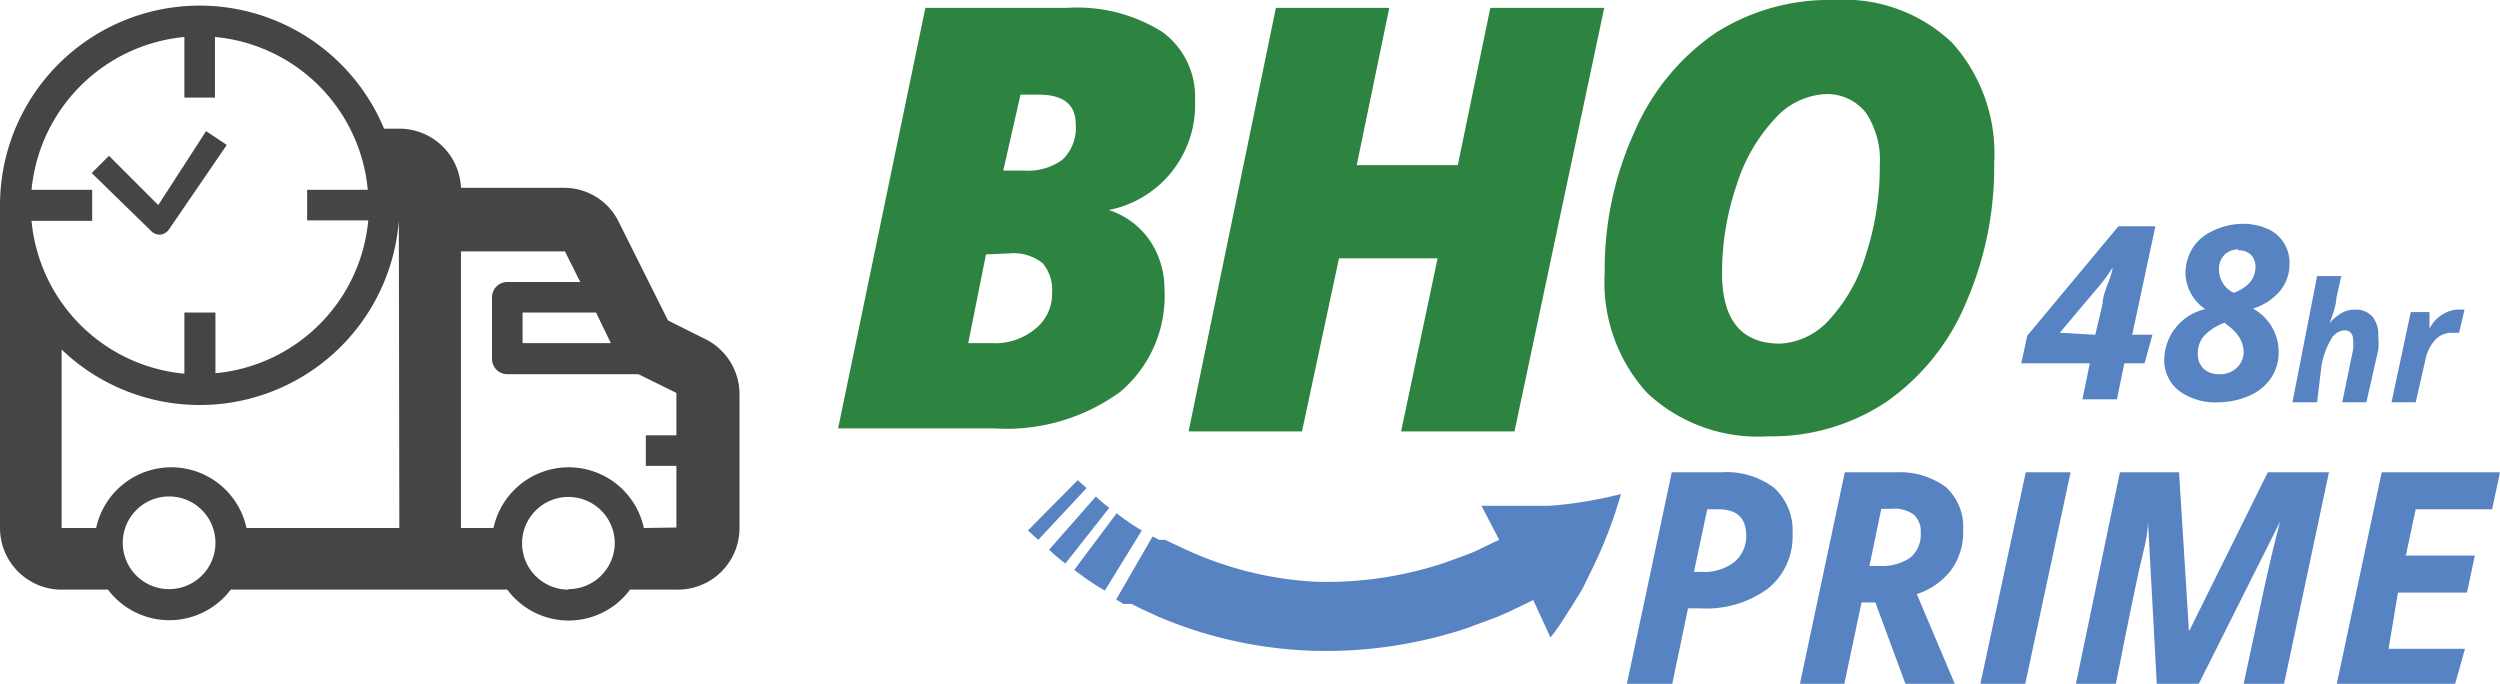 <svg xmlns="http://www.w3.org/2000/svg" viewBox="0 0 50.71 13.87"><title>bhoprimelogo2</title><g id="Layer_2" data-name="Layer 2"><path d="M18.77,1h2.87a3.24,3.24,0,0,1,1.94.49,1.63,1.63,0,0,1,.66,1.39,2.17,2.17,0,0,1-1.75,2.22v0a1.61,1.61,0,0,1,.82.6,1.75,1.75,0,0,1,.31,1,2.54,2.54,0,0,1-.9,2.09,3.92,3.92,0,0,1-2.55.74H17ZM20,6,19.64,7.8h.48A1.27,1.27,0,0,0,21,7.51a.9.9,0,0,0,.34-.72.84.84,0,0,0-.19-.61.94.94,0,0,0-.68-.2Zm.35-1.7h.42a1.19,1.19,0,0,0,.78-.22.89.89,0,0,0,.27-.72q0-.6-.75-.6h-.37Z" transform="translate(0 -0.84)" style="fill:#2d8441"/><path d="M30.72,9.59h-2.3l.74-3.51h-2l-.75,3.51h-2.3L25.88,1h2.3l-.66,3.19h2.05L30.23,1h2.31Z" transform="translate(0 -0.84)" style="fill:#2d8441"/><path d="M37.22.84a3.17,3.17,0,0,1,2.38.87,3.36,3.36,0,0,1,.85,2.44A6.89,6.89,0,0,1,39.87,7a4.61,4.61,0,0,1-1.62,2,4.19,4.19,0,0,1-2.39.69,3.28,3.28,0,0,1-2.45-.88,3.33,3.33,0,0,1-.86-2.44,6.73,6.73,0,0,1,.61-2.87,4.65,4.65,0,0,1,1.65-2A4.3,4.3,0,0,1,37.22.84Zm.91,3.34a1.73,1.73,0,0,0-.28-1.05A1,1,0,0,0,37,2.75,1.48,1.48,0,0,0,36,3.25a3.49,3.49,0,0,0-.78,1.36,5.52,5.52,0,0,0-.29,1.77q0,1.43,1.18,1.43a1.44,1.44,0,0,0,1-.49A3.35,3.35,0,0,0,37.85,6,5.77,5.77,0,0,0,38.13,4.18Z" transform="translate(0 -0.84)" style="fill:#2d8441"/><path d="M31.45,13.77a3.61,3.61,0,0,0,.25-.35l.23-.36c.07-.12.15-.23.21-.36l.18-.37a9,9,0,0,0,.56-1.47,8.21,8.21,0,0,1-1.46.24l-.35,0h-.35l-.34,0-.33,0,.36.69-.13.06-.33.16c-.2.09-.42.16-.63.24a7.58,7.58,0,0,1-2.64.39A7.19,7.19,0,0,1,24.08,12l-.3-.14-.15-.07-.06,0-.06,0-.13-.07L22.64,13l.15.09.08,0,.08,0,.18.09.37.17a8.69,8.69,0,0,0,3.13.69,9.07,9.07,0,0,0,3.16-.47c.25-.1.51-.18.75-.29l.4-.19.16-.08Z" transform="translate(0 -0.84)" style="fill:#5783c3"/><path d="M22.65,11.25a4.58,4.58,0,0,0,.51.35l-.75,1.22a5.87,5.87,0,0,1-.62-.42Z" transform="translate(0 -0.84)" style="fill:#5783c3"/><path d="M22.23,10.91a2.6,2.6,0,0,0,.27.23l-.89,1.13a3.5,3.5,0,0,1-.33-.28Z" transform="translate(0 -0.84)" style="fill:#5783c3"/><polygon points="21.86 9.74 22.04 9.9 21.06 10.95 20.85 10.76 21.86 9.74" style="fill:#5783c3"/><path d="M36.36,11.67a1.35,1.35,0,0,1-.5,1.11,2.12,2.12,0,0,1-1.37.4h-.25l-.32,1.53H33l.91-4.29h1a1.61,1.61,0,0,1,1.07.31A1.17,1.17,0,0,1,36.36,11.67Zm-2,.77h.16a1,1,0,0,0,.66-.2.68.68,0,0,0,.24-.54q0-.53-.57-.53h-.22Z" transform="translate(0 -0.84)" style="fill:#5783c3"/><path d="M37.76,13.06l-.35,1.65h-.9l.91-4.29h1.05a1.57,1.57,0,0,1,1,.3,1.09,1.09,0,0,1,.35.88,1.31,1.31,0,0,1-.24.8,1.43,1.43,0,0,1-.7.49l.77,1.82h-1l-.61-1.65Zm.16-.74h.23a1,1,0,0,0,.6-.17.61.61,0,0,0,.21-.51.45.45,0,0,0-.14-.36.66.66,0,0,0-.44-.12h-.22Z" transform="translate(0 -0.84)" style="fill:#5783c3"/><path d="M40.17,14.71l.92-4.29H42l-.92,4.29Z" transform="translate(0 -0.84)" style="fill:#5783c3"/><path d="M44.41,13.63,46,10.42h1.24l-.91,4.29h-.82l.43-2q.16-.73.31-1.29h0l-1.67,3.33h-.83l-.18-3.33h0q0,.26-.11.68t-.55,2.65h-.81L43,10.42H44.2l.2,3.21Z" transform="translate(0 -0.84)" style="fill:#5783c3"/><path d="M49.8,14.71H47.4l.91-4.29h2.4l-.16.75H49l-.2.94h1.4l-.16.75h-1.4L48.45,14H50Z" transform="translate(0 -0.84)" style="fill:#5783c3"/><path d="M43.5,8.21h-.41l-.15.73h-.7l.15-.73H41l.12-.56,1.85-2.22h.75l-.47,2.2h.41Zm-1-.58L42.65,7q0-.14.1-.39t.1-.34h0a3.3,3.3,0,0,1-.32.43l-.75.89Z" transform="translate(0 -0.84)" style="fill:#5783c3"/><path d="M45.47,5.38a1.24,1.24,0,0,1,.52.1.74.74,0,0,1,.45.7.86.86,0,0,1-.19.56,1.19,1.19,0,0,1-.55.36,1,1,0,0,1,.52.88.93.93,0,0,1-.15.52,1,1,0,0,1-.43.36A1.58,1.58,0,0,1,45,9a1.24,1.24,0,0,1-.81-.24.79.79,0,0,1-.29-.65,1.07,1.07,0,0,1,.83-1,.91.91,0,0,1-.4-.72,1,1,0,0,1,.14-.51.92.92,0,0,1,.4-.35A1.43,1.43,0,0,1,45.47,5.38Zm-.33,2a1.1,1.1,0,0,0-.42.26.52.52,0,0,0-.14.37.4.4,0,0,0,.12.31.45.45,0,0,0,.32.11.48.48,0,0,0,.35-.13A.44.44,0,0,0,45.51,8a.58.58,0,0,0-.09-.32A.92.92,0,0,0,45.13,7.4Zm.27-1.48a.39.39,0,0,0-.29.11.4.4,0,0,0-.11.29.52.52,0,0,0,.3.48q.44-.17.44-.53A.34.34,0,0,0,45.65,6,.34.34,0,0,0,45.4,5.92Z" transform="translate(0 -0.84)" style="fill:#5783c3"/><path d="M48,9h-.49l.22-1.07a.86.86,0,0,0,0-.19c0-.13-.06-.2-.18-.2a.34.34,0,0,0-.27.19,1.53,1.53,0,0,0-.19.52L47,9H46.5L47,6.44h.49l-.1.45q0,.16-.14.51h0a.89.89,0,0,1,.23-.2.54.54,0,0,1,.29-.08.45.45,0,0,1,.35.14.56.56,0,0,1,.12.39,1.43,1.43,0,0,1,0,.29Z" transform="translate(0 -0.84)" style="fill:#5783c3"/><path d="M49.83,7.12l.16,0-.11.47-.16,0a.45.45,0,0,0-.33.15.87.87,0,0,0-.2.43L49,9h-.49l.39-1.83h.38l0,.34h0A.69.69,0,0,1,49.83,7.12Z" transform="translate(0 -0.84)" style="fill:#5783c3"/><path d="M13.06,11.55a1.56,1.56,0,0,0-3.05,0H9.35V5.94h2.11l.31.62H10.29a.31.31,0,0,0-.31.31V8.12a.31.31,0,0,0,.31.31h2.66l.77.38v.86h-.62v.62h.62v1.25Zm-1.53,1.25a.94.94,0,1,1,.94-.94A.94.94,0,0,1,11.53,12.79Zm.86-5H10.6V7.18h1.49ZM8.1,11.55H5a1.56,1.56,0,0,0-3.05,0H1.25V7.93A4.05,4.05,0,0,0,8.09,5.31h0ZM3.43,12.79a.94.94,0,1,1,.94-.94A.94.94,0,0,1,3.43,12.79ZM3.74,1.59V2.82h.62V1.59a3.43,3.43,0,0,1,3.1,3.1H6.23v.62H7.47a3.43,3.43,0,0,1-3.1,3.1V7.18H3.74V8.42a3.43,3.43,0,0,1-3.1-3.1H1.87V4.69H.64A3.44,3.44,0,0,1,3.74,1.59ZM14.27,7.7l-.72-.36-1-2a1.23,1.23,0,0,0-1.11-.69H9.35A1.25,1.25,0,0,0,8.1,3.45H7.79A4.05,4.05,0,0,0,0,5v6.55a1.25,1.25,0,0,0,1.25,1.25h.94a1.56,1.56,0,0,0,2.49,0h5.61a1.55,1.55,0,0,0,2.49,0h.94A1.25,1.25,0,0,0,15,11.55V8.82A1.25,1.25,0,0,0,14.27,7.7Z" transform="translate(0 -0.84)" style="fill:#454545"/><path d="M3.25,5.6h0a.25.25,0,0,0,.18-.11L4.6,3.78l-.42-.28L3.21,5l-1-1-.35.35L3.07,5.53A.25.25,0,0,0,3.25,5.6Z" transform="translate(0 -0.84)" style="fill:#454545"/></g></svg>